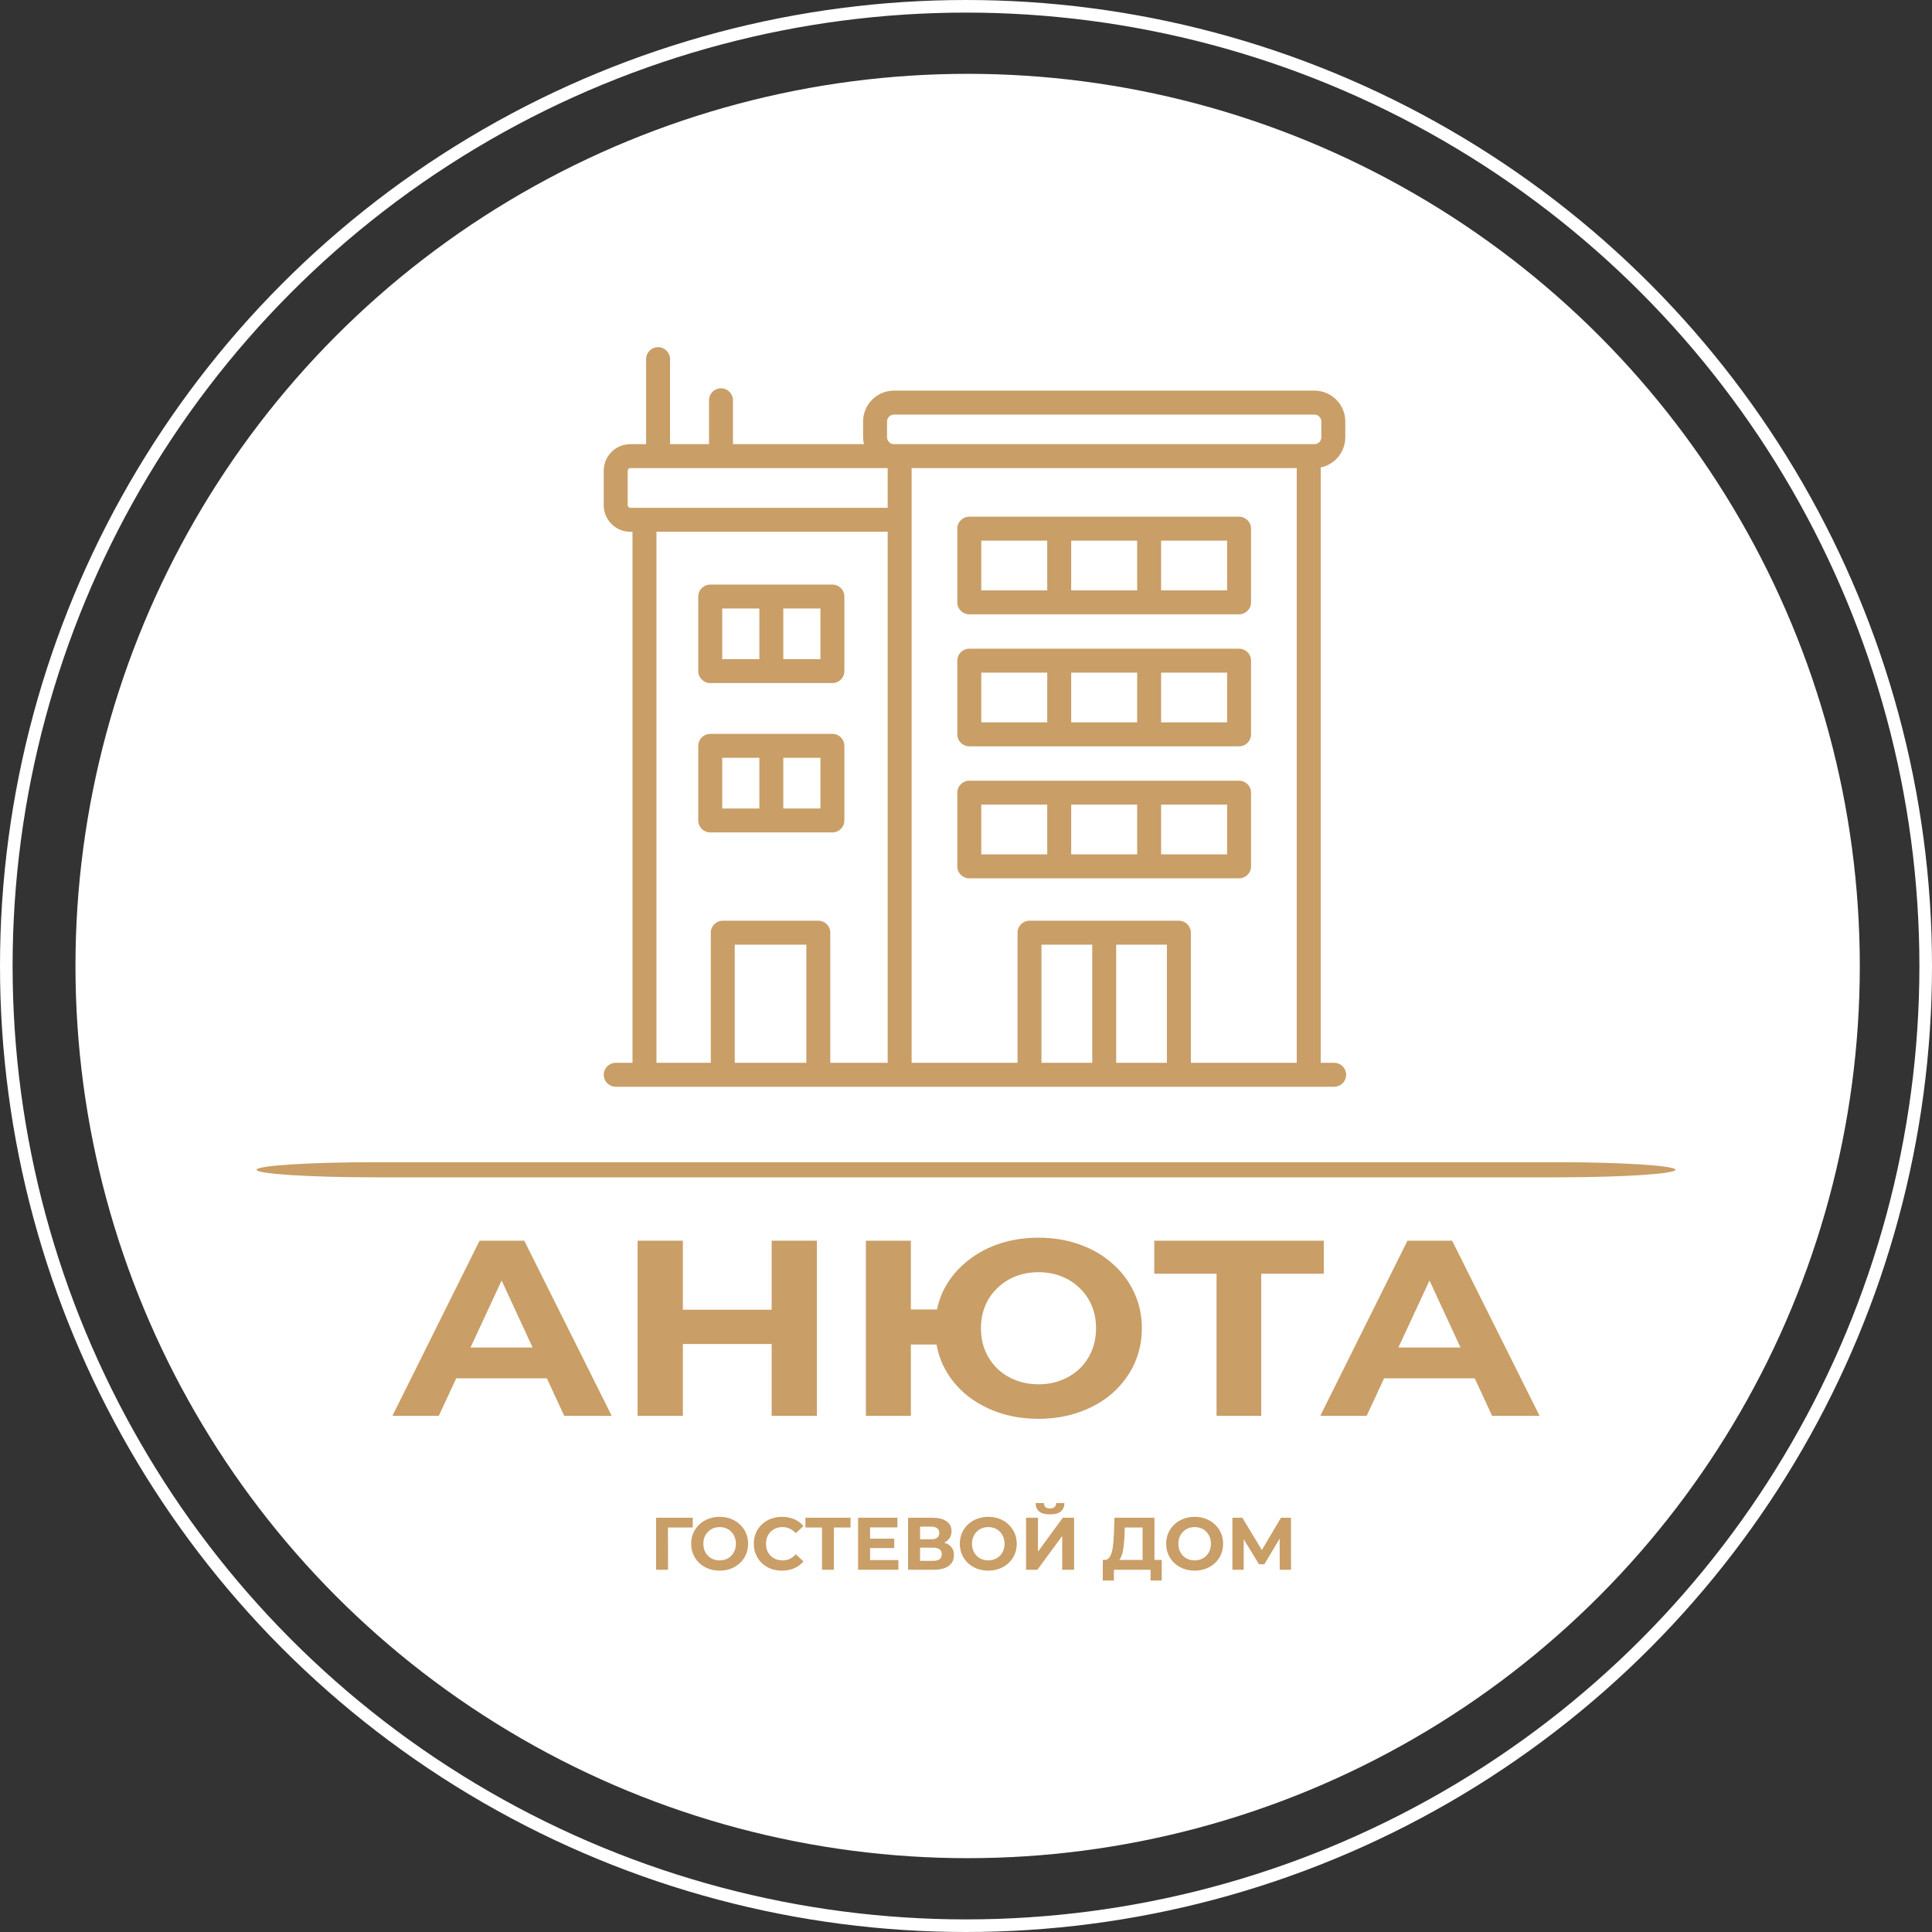 <?xml version="1.0" encoding="UTF-8"?> <svg xmlns="http://www.w3.org/2000/svg" width="130" height="130" viewBox="0 0 130 130" fill="none"><rect x="0" y="0" width="130" height="130" fill="#333333" stroke="none"/> <ellipse cx="65.11" cy="65" rx="60.032" ry="60.032" fill="white"></ellipse> <path d="M104.779 79.219H25.221C20.83 79.219 17.266 78.991 17.266 78.711C17.266 78.431 20.83 78.203 25.221 78.203H104.779C109.17 78.203 112.734 78.431 112.734 78.711C112.734 78.991 109.17 79.219 104.779 79.219Z" fill="#C99E67"></path> <circle cx="65" cy="65" r="64.576" stroke="white" stroke-width="0.848"></circle> <path d="M26.406 95.267L32.27 83.483H35.276L41.159 95.267H37.964L33.153 84.864H34.356L29.526 95.267H26.406ZM29.338 92.742L30.146 90.671H36.911L37.738 92.742H29.338Z" fill="#C99E67"></path> <path d="M51.924 83.483H54.968V95.267H51.924V83.483ZM45.948 95.267H42.903V83.483H45.948V95.267ZM52.149 90.436H45.722V88.129H52.149V90.436Z" fill="#C99E67"></path> <path d="M58.264 95.267V83.483H61.29V88.112H64.691V90.469H61.29V95.267H58.264ZM69.878 95.469C68.876 95.469 67.949 95.317 67.097 95.014C66.257 94.711 65.525 94.29 64.898 93.752C64.272 93.202 63.783 92.556 63.432 91.816C63.094 91.064 62.925 90.25 62.925 89.375C62.925 88.488 63.094 87.675 63.432 86.934C63.783 86.194 64.272 85.554 64.898 85.015C65.525 84.465 66.257 84.039 67.097 83.736C67.949 83.433 68.876 83.281 69.878 83.281C70.868 83.281 71.789 83.433 72.641 83.736C73.493 84.039 74.226 84.465 74.84 85.015C75.466 85.554 75.955 86.199 76.305 86.951C76.656 87.692 76.832 88.5 76.832 89.375C76.832 90.25 76.656 91.064 76.305 91.816C75.955 92.556 75.466 93.202 74.84 93.752C74.226 94.29 73.493 94.711 72.641 95.014C71.789 95.317 70.868 95.469 69.878 95.469ZM69.878 93.146C70.43 93.146 70.937 93.056 71.4 92.876C71.864 92.697 72.271 92.444 72.622 92.119C72.973 91.782 73.248 91.384 73.449 90.924C73.649 90.464 73.75 89.947 73.75 89.375C73.75 88.803 73.649 88.286 73.449 87.826C73.248 87.366 72.973 86.973 72.622 86.648C72.271 86.311 71.864 86.053 71.4 85.874C70.937 85.694 70.43 85.604 69.878 85.604C69.34 85.604 68.832 85.694 68.356 85.874C67.892 86.053 67.485 86.311 67.135 86.648C66.784 86.973 66.508 87.366 66.308 87.826C66.107 88.286 66.007 88.803 66.007 89.375C66.007 89.947 66.107 90.464 66.308 90.924C66.508 91.384 66.784 91.782 67.135 92.119C67.485 92.444 67.892 92.697 68.356 92.876C68.832 93.056 69.34 93.146 69.878 93.146Z" fill="#C99E67"></path> <path d="M81.859 95.267V85.082L82.554 85.705H77.668V83.483H89.075V85.705H84.189L84.865 85.082V95.267H81.859Z" fill="#C99E67"></path> <path d="M88.841 95.267L94.705 83.483H97.712L103.594 95.267H100.399L95.588 84.864H96.791L91.961 95.267H88.841ZM91.773 92.742L92.581 90.671H99.347L100.173 92.742H91.773Z" fill="#C99E67"></path> <path d="M44.146 105.625V102.125H46.616L46.611 102.785H44.761L44.946 102.6L44.951 105.625H44.146Z" fill="#C99E67"></path> <path d="M48.428 105.685C48.152 105.685 47.895 105.64 47.658 105.55C47.425 105.46 47.222 105.334 47.048 105.17C46.878 105.007 46.745 104.815 46.648 104.595C46.555 104.375 46.508 104.135 46.508 103.875C46.508 103.615 46.555 103.375 46.648 103.155C46.745 102.935 46.88 102.744 47.053 102.58C47.227 102.417 47.43 102.29 47.663 102.2C47.897 102.11 48.15 102.065 48.423 102.065C48.7 102.065 48.953 102.11 49.183 102.2C49.417 102.29 49.618 102.417 49.788 102.58C49.962 102.744 50.097 102.935 50.193 103.155C50.29 103.372 50.338 103.612 50.338 103.875C50.338 104.135 50.29 104.377 50.193 104.6C50.097 104.82 49.962 105.012 49.788 105.175C49.618 105.335 49.417 105.46 49.183 105.55C48.953 105.64 48.702 105.685 48.428 105.685ZM48.423 104.995C48.58 104.995 48.723 104.969 48.853 104.915C48.987 104.862 49.103 104.785 49.203 104.685C49.303 104.585 49.38 104.467 49.433 104.33C49.49 104.194 49.518 104.042 49.518 103.875C49.518 103.709 49.49 103.557 49.433 103.42C49.38 103.284 49.303 103.165 49.203 103.065C49.107 102.965 48.992 102.889 48.858 102.835C48.725 102.782 48.58 102.755 48.423 102.755C48.267 102.755 48.122 102.782 47.988 102.835C47.858 102.889 47.743 102.965 47.643 103.065C47.543 103.165 47.465 103.284 47.408 103.42C47.355 103.557 47.328 103.709 47.328 103.875C47.328 104.039 47.355 104.19 47.408 104.33C47.465 104.467 47.542 104.585 47.638 104.685C47.738 104.785 47.855 104.862 47.988 104.915C48.122 104.969 48.267 104.995 48.423 104.995Z" fill="#C99E67"></path> <path d="M52.617 105.685C52.347 105.685 52.096 105.642 51.862 105.555C51.632 105.465 51.432 105.339 51.262 105.175C51.092 105.012 50.959 104.82 50.862 104.6C50.769 104.38 50.722 104.139 50.722 103.875C50.722 103.612 50.769 103.37 50.862 103.15C50.959 102.93 51.092 102.739 51.262 102.575C51.436 102.412 51.637 102.287 51.867 102.2C52.097 102.11 52.349 102.065 52.622 102.065C52.926 102.065 53.199 102.119 53.442 102.225C53.689 102.329 53.896 102.482 54.062 102.685L53.542 103.165C53.422 103.029 53.289 102.927 53.142 102.86C52.996 102.79 52.836 102.755 52.662 102.755C52.499 102.755 52.349 102.782 52.212 102.835C52.076 102.889 51.957 102.965 51.857 103.065C51.757 103.165 51.679 103.284 51.622 103.42C51.569 103.557 51.542 103.709 51.542 103.875C51.542 104.042 51.569 104.194 51.622 104.33C51.679 104.467 51.757 104.585 51.857 104.685C51.957 104.785 52.076 104.862 52.212 104.915C52.349 104.969 52.499 104.995 52.662 104.995C52.836 104.995 52.996 104.962 53.142 104.895C53.289 104.825 53.422 104.72 53.542 104.58L54.062 105.06C53.896 105.264 53.689 105.419 53.442 105.525C53.199 105.632 52.924 105.685 52.617 105.685Z" fill="#C99E67"></path> <path d="M55.311 105.625V102.6L55.496 102.785H54.196V102.125H57.231V102.785H55.931L56.111 102.6V105.625H55.311Z" fill="#C99E67"></path> <path d="M58.485 103.535H60.17V104.165H58.485V103.535ZM58.545 104.975H60.45V105.625H57.74V102.125H60.385V102.775H58.545V104.975Z" fill="#C99E67"></path> <path d="M61.104 105.625V102.125H62.734C63.141 102.125 63.457 102.204 63.684 102.36C63.911 102.517 64.024 102.74 64.024 103.03C64.024 103.317 63.917 103.54 63.704 103.7C63.491 103.857 63.207 103.935 62.854 103.935L62.949 103.725C63.342 103.725 63.647 103.804 63.864 103.96C64.081 104.117 64.189 104.344 64.189 104.64C64.189 104.947 64.072 105.189 63.839 105.365C63.609 105.539 63.272 105.625 62.829 105.625H61.104ZM61.909 105.025H62.799C62.986 105.025 63.127 104.989 63.224 104.915C63.321 104.842 63.369 104.729 63.369 104.575C63.369 104.429 63.321 104.32 63.224 104.25C63.127 104.177 62.986 104.14 62.799 104.14H61.909V105.025ZM61.909 103.575H62.664C62.841 103.575 62.974 103.54 63.064 103.47C63.154 103.397 63.199 103.29 63.199 103.15C63.199 103.01 63.154 102.905 63.064 102.835C62.974 102.762 62.841 102.725 62.664 102.725H61.909V103.575Z" fill="#C99E67"></path> <path d="M66.505 105.685C66.228 105.685 65.971 105.64 65.735 105.55C65.501 105.46 65.298 105.334 65.125 105.17C64.955 105.007 64.821 104.815 64.725 104.595C64.631 104.375 64.585 104.135 64.585 103.875C64.585 103.615 64.631 103.375 64.725 103.155C64.821 102.935 64.956 102.744 65.13 102.58C65.303 102.417 65.506 102.29 65.74 102.2C65.973 102.11 66.226 102.065 66.5 102.065C66.776 102.065 67.03 102.11 67.26 102.2C67.493 102.29 67.695 102.417 67.865 102.58C68.038 102.744 68.173 102.935 68.27 103.155C68.366 103.372 68.415 103.612 68.415 103.875C68.415 104.135 68.366 104.377 68.27 104.6C68.173 104.82 68.038 105.012 67.865 105.175C67.695 105.335 67.493 105.46 67.26 105.55C67.03 105.64 66.778 105.685 66.505 105.685ZM66.5 104.995C66.656 104.995 66.8 104.969 66.93 104.915C67.063 104.862 67.18 104.785 67.28 104.685C67.38 104.585 67.456 104.467 67.51 104.33C67.566 104.194 67.595 104.042 67.595 103.875C67.595 103.709 67.566 103.557 67.51 103.42C67.456 103.284 67.38 103.165 67.28 103.065C67.183 102.965 67.068 102.889 66.935 102.835C66.801 102.782 66.656 102.755 66.5 102.755C66.343 102.755 66.198 102.782 66.065 102.835C65.935 102.889 65.82 102.965 65.72 103.065C65.62 103.165 65.541 103.284 65.485 103.42C65.431 103.557 65.405 103.709 65.405 103.875C65.405 104.039 65.431 104.19 65.485 104.33C65.541 104.467 65.618 104.585 65.715 104.685C65.815 104.785 65.931 104.862 66.065 104.915C66.198 104.969 66.343 104.995 66.5 104.995Z" fill="#C99E67"></path> <path d="M69.039 105.625V102.125H69.844V104.405L71.514 102.125H72.274V105.625H71.474V103.35L69.804 105.625H69.039ZM70.654 101.9C70.32 101.9 70.075 101.834 69.919 101.7C69.765 101.567 69.687 101.379 69.684 101.135H70.239C70.242 101.255 70.277 101.347 70.344 101.41C70.414 101.47 70.517 101.5 70.654 101.5C70.787 101.5 70.889 101.47 70.959 101.41C71.029 101.347 71.065 101.255 71.069 101.135H71.624C71.62 101.379 71.54 101.567 71.384 101.7C71.227 101.834 70.984 101.9 70.654 101.9Z" fill="#C99E67"></path> <path d="M76.881 105.265V102.785H75.681L75.666 103.295C75.656 103.512 75.641 103.717 75.621 103.91C75.604 104.104 75.578 104.28 75.541 104.44C75.504 104.597 75.456 104.73 75.396 104.84C75.339 104.95 75.268 105.029 75.181 105.075L74.316 104.965C74.436 104.969 74.534 104.927 74.611 104.84C74.691 104.754 74.754 104.632 74.801 104.475C74.848 104.315 74.881 104.129 74.901 103.915C74.924 103.702 74.941 103.47 74.951 103.22L74.991 102.125H77.681V105.265H76.881ZM74.201 106.35L74.206 104.965H78.171V106.35H77.421V105.625H74.951V106.35H74.201Z" fill="#C99E67"></path> <path d="M80.391 105.685C80.115 105.685 79.858 105.64 79.621 105.55C79.388 105.46 79.185 105.334 79.011 105.17C78.841 105.007 78.708 104.815 78.611 104.595C78.518 104.375 78.471 104.135 78.471 103.875C78.471 103.615 78.518 103.375 78.611 103.155C78.708 102.935 78.843 102.744 79.016 102.58C79.19 102.417 79.393 102.29 79.626 102.2C79.86 102.11 80.113 102.065 80.386 102.065C80.663 102.065 80.916 102.11 81.146 102.2C81.38 102.29 81.581 102.417 81.751 102.58C81.925 102.744 82.06 102.935 82.156 103.155C82.253 103.372 82.301 103.612 82.301 103.875C82.301 104.135 82.253 104.377 82.156 104.6C82.06 104.82 81.925 105.012 81.751 105.175C81.581 105.335 81.38 105.46 81.146 105.55C80.916 105.64 80.665 105.685 80.391 105.685ZM80.386 104.995C80.543 104.995 80.686 104.969 80.816 104.915C80.95 104.862 81.066 104.785 81.166 104.685C81.266 104.585 81.343 104.467 81.396 104.33C81.453 104.194 81.481 104.042 81.481 103.875C81.481 103.709 81.453 103.557 81.396 103.42C81.343 103.284 81.266 103.165 81.166 103.065C81.07 102.965 80.955 102.889 80.821 102.835C80.688 102.782 80.543 102.755 80.386 102.755C80.23 102.755 80.085 102.782 79.951 102.835C79.821 102.889 79.706 102.965 79.606 103.065C79.506 103.165 79.428 103.284 79.371 103.42C79.318 103.557 79.291 103.709 79.291 103.875C79.291 104.039 79.318 104.19 79.371 104.33C79.428 104.467 79.505 104.585 79.601 104.685C79.701 104.785 79.818 104.862 79.951 104.915C80.085 104.969 80.23 104.995 80.386 104.995Z" fill="#C99E67"></path> <path d="M82.925 105.625V102.125H83.595L85.085 104.595H84.73L86.195 102.125H86.865L86.87 105.625H86.11L86.105 103.29H86.25L85.075 105.255H84.715L83.515 103.29H83.685V105.625H82.925Z" fill="#C99E67"></path> <path d="M65.221 50.217H83.375C83.82 50.217 84.18 49.856 84.18 49.411V44.455C84.18 44.01 83.82 43.649 83.375 43.649H65.221C64.776 43.649 64.415 44.01 64.415 44.455V49.411C64.415 49.856 64.776 50.217 65.221 50.217ZM78.129 45.26H82.569V48.605H78.129V45.26ZM72.078 45.26H76.518V48.605H72.078V45.26ZM66.027 45.26H70.467V48.605H66.027V45.26Z" fill="#C99E67"></path> <path d="M89.773 71.514H88.867V31.455C89.81 31.259 90.522 30.423 90.522 29.423V28.36C90.522 27.216 89.59 26.285 88.444 26.285H60.152C59.007 26.285 58.076 27.216 58.076 28.36V29.423C58.076 29.583 58.098 29.738 58.133 29.887H49.32V26.932C49.32 26.487 48.96 26.127 48.514 26.127C48.069 26.127 47.709 26.487 47.709 26.932V29.887H45.086V24.165C45.086 23.72 44.725 23.359 44.28 23.359C43.834 23.359 43.474 23.72 43.474 24.165V29.887H42.407C41.424 29.887 40.625 30.688 40.625 31.672V34C40.625 34.982 41.424 35.781 42.407 35.781H42.56V71.514H41.431C40.985 71.514 40.625 71.874 40.625 72.319C40.625 72.764 40.985 73.125 41.431 73.125H89.773C90.218 73.125 90.579 72.764 90.579 72.319C90.579 71.874 90.218 71.514 89.773 71.514ZM49.439 71.514V63.564H54.257V71.514H49.439ZM59.73 71.514H55.868V62.759C55.868 62.314 55.508 61.953 55.062 61.953H48.633C48.188 61.953 47.828 62.314 47.828 62.759V71.514H44.172V35.781H59.73V71.514ZM43.366 34.17H42.407C42.316 34.17 42.236 34.09 42.236 34V31.672C42.236 31.578 42.314 31.499 42.407 31.499H59.73V34.17H43.366V34.17ZM73.494 71.514H70.078V63.564H73.494V71.514ZM78.518 71.514H75.105V63.564H78.518V71.514ZM87.255 71.514H80.13V62.759C80.13 62.314 79.769 61.953 79.324 61.953H69.272C68.827 61.953 68.467 62.314 68.467 62.759V71.514H61.341V31.499H87.255V71.514ZM88.444 29.887H88.061H60.535H60.151C59.896 29.887 59.687 29.679 59.687 29.423V28.36C59.687 28.109 59.9 27.896 60.151 27.896H88.444C88.697 27.896 88.91 28.109 88.91 28.36V29.423C88.911 29.679 88.701 29.887 88.444 29.887Z" fill="#C99E67"></path> <path d="M47.79 45.962H56.011C56.456 45.962 56.816 45.602 56.816 45.157V40.141C56.816 39.696 56.456 39.335 56.011 39.335H47.79C47.345 39.335 46.984 39.696 46.984 40.141V45.157C46.984 45.602 47.345 45.962 47.79 45.962ZM52.706 40.946H55.205V44.351H52.706V40.946V40.946ZM48.596 40.946H51.095V44.351H48.596V40.946Z" fill="#C99E67"></path> <path d="M47.79 56.012H56.011C56.456 56.012 56.816 55.651 56.816 55.206V50.187C56.816 49.742 56.456 49.381 56.011 49.381H47.79C47.345 49.381 46.984 49.742 46.984 50.187V55.206C46.984 55.651 47.345 56.012 47.79 56.012ZM52.706 50.993H55.205V54.401H52.706V50.993V50.993ZM48.596 50.993H51.095V54.401H48.596V50.993Z" fill="#C99E67"></path> <path d="M65.221 59.101H83.375C83.82 59.101 84.18 58.74 84.18 58.295V53.338C84.18 52.894 83.82 52.533 83.375 52.533H65.221C64.776 52.533 64.415 52.894 64.415 53.338V58.295C64.415 58.74 64.776 59.101 65.221 59.101ZM78.129 54.144H82.569V57.489H78.129V54.144ZM72.078 54.144H76.518V57.489H72.078V54.144ZM66.027 54.144H70.467V57.489H66.027V54.144Z" fill="#C99E67"></path> <path d="M65.221 41.336H83.375C83.82 41.336 84.18 40.975 84.18 40.53V35.573C84.18 35.128 83.82 34.768 83.375 34.768H65.221C64.776 34.768 64.415 35.128 64.415 35.573V40.53C64.415 40.975 64.776 41.336 65.221 41.336ZM78.129 36.379H82.569V39.724H78.129V36.379ZM72.078 36.379H76.518V39.724H72.078V36.379ZM66.027 36.379H70.467V39.724H66.027V36.379Z" fill="#C99E67"></path> </svg> 